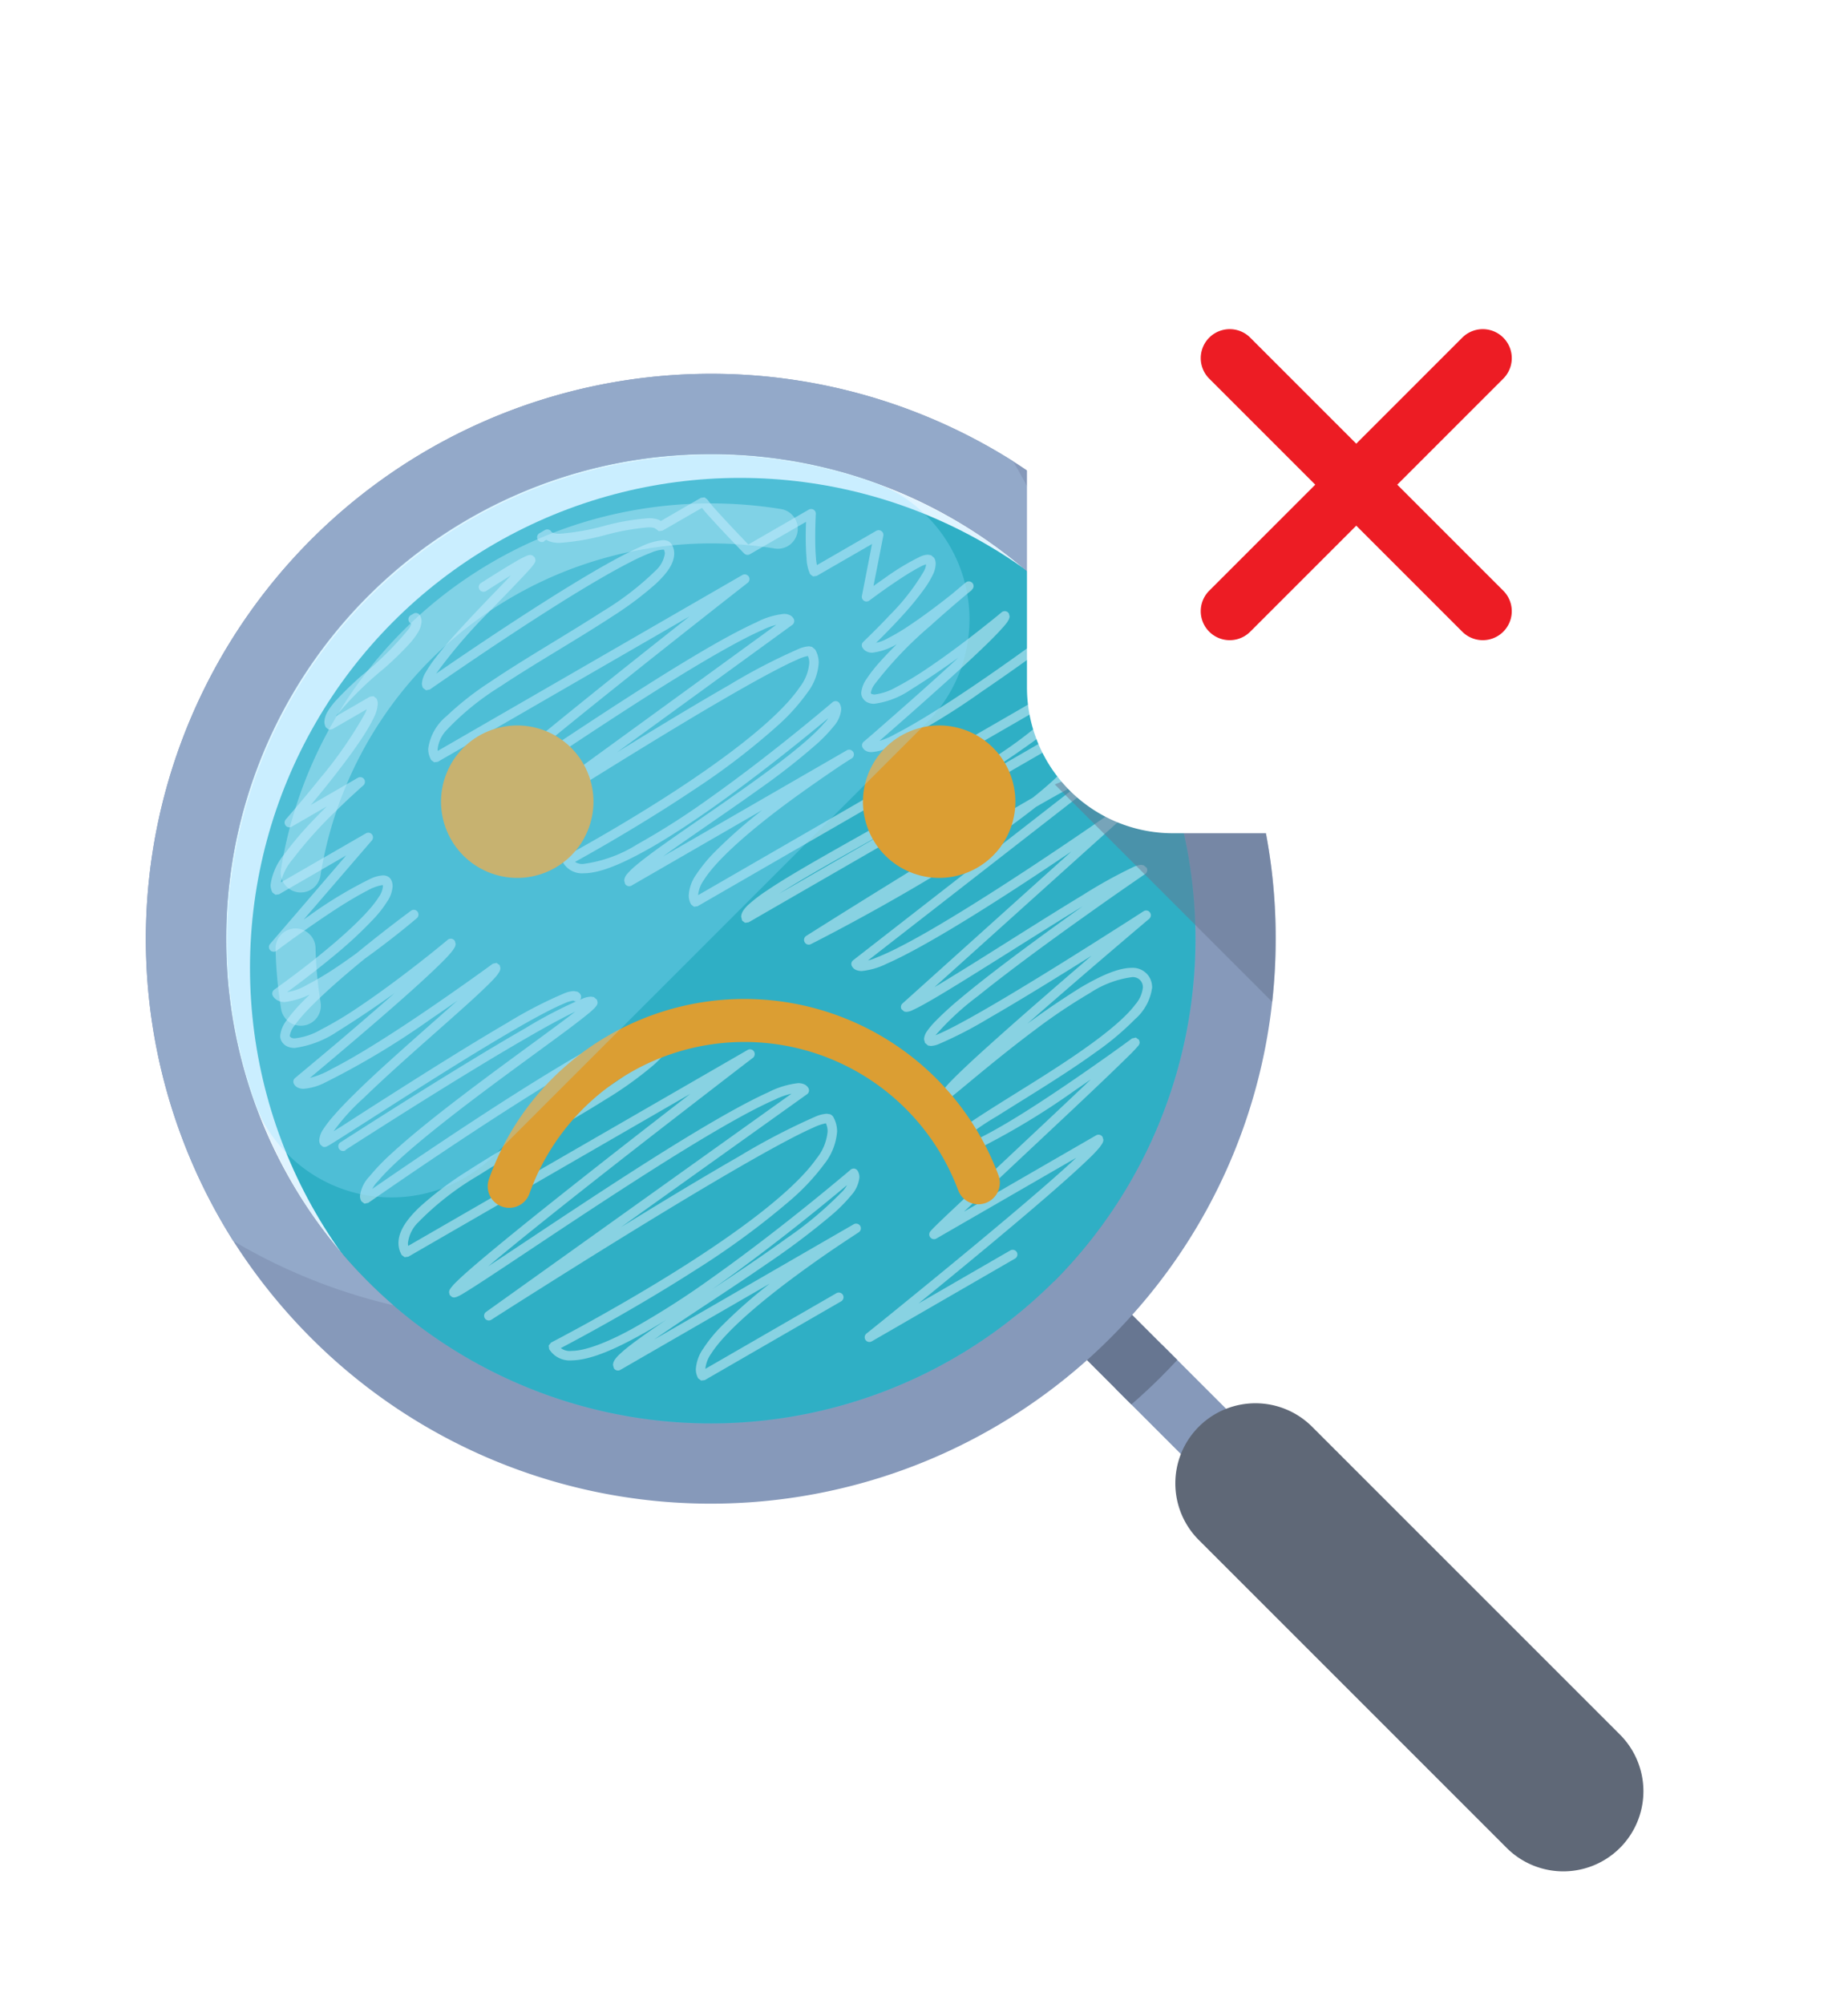 <svg xmlns="http://www.w3.org/2000/svg" xmlns:xlink="http://www.w3.org/1999/xlink" width="190" height="206" viewBox="0 0 190 206">
  <defs>
    <filter id="Ellisse_197" x="18.203" y="41.635" width="115.754" height="115.754" filterUnits="userSpaceOnUse">
      <feOffset dx="3" dy="3" input="SourceAlpha"/>
      <feGaussianBlur stdDeviation="2.5" result="blur"/>
      <feFlood flood-color="#161615" flood-opacity="0.2"/>
      <feComposite operator="in" in2="blur"/>
      <feComposite in="SourceGraphic"/>
    </filter>
    <filter id="Ellisse_198" x="39.988" y="69.184" width="26.488" height="26.49" filterUnits="userSpaceOnUse">
      <feOffset dx="1.972" input="SourceAlpha"/>
      <feGaussianBlur stdDeviation="0.986" result="blur-2"/>
      <feFlood flood-color="#161615" flood-opacity="0.302"/>
      <feComposite operator="in" in2="blur-2"/>
      <feComposite in="SourceGraphic"/>
    </filter>
    <filter id="Ellisse_206" x="83.359" y="69.184" width="26.488" height="26.49" filterUnits="userSpaceOnUse">
      <feOffset dx="1.972" input="SourceAlpha"/>
      <feGaussianBlur stdDeviation="0.986" result="blur-3"/>
      <feFlood flood-color="#161615" flood-opacity="0.302"/>
      <feComposite operator="in" in2="blur-3"/>
      <feComposite in="SourceGraphic"/>
    </filter>
    <filter id="Tracciato_4787" x="43.31" y="89.539" width="63.554" height="59.02" filterUnits="userSpaceOnUse">
      <feOffset dx="1.972" input="SourceAlpha"/>
      <feGaussianBlur stdDeviation="0.986" result="blur-4"/>
      <feFlood flood-color="#161615" flood-opacity="0.302"/>
      <feComposite operator="in" in2="blur-4"/>
      <feComposite in="SourceGraphic"/>
    </filter>
    <filter id="Unione_1" x="102.128" y="10.545" width="78.57" height="91.49" filterUnits="userSpaceOnUse">
      <feOffset dx="1.97" input="SourceAlpha"/>
      <feGaussianBlur stdDeviation="0.985" result="blur-5"/>
      <feFlood flood-color="#2b2929" flood-opacity="0.161"/>
      <feComposite operator="in" in2="blur-5"/>
      <feComposite in="SourceGraphic"/>
    </filter>
    <clipPath id="clip-face_search_not_found">
      <rect width="190" height="206"/>
    </clipPath>
  </defs>
  <g id="face_search_not_found" data-name="face search not found" clip-path="url(#clip-face_search_not_found)">
    <rect width="190" height="206" fill="#fff"/>
    <g id="Raggruppa_4043" data-name="Raggruppa 4043" transform="translate(-288.927 -275.346)">
      <g id="Raggruppa_2671" data-name="Raggruppa 2671" transform="translate(303.926 289.348)">
        <g id="Faccina_triste" data-name="Faccina triste" transform="translate(7.704 32.132)">
          <g transform="matrix(1, 0, 0, 1, -22.7, -46.13)" filter="url(#Ellisse_197)">
            <circle id="Ellisse_197-2" data-name="Ellisse 197" cx="50.377" cy="50.377" r="50.377" transform="translate(22.7 46.13)" fill="#22a9b6"/>
          </g>
          <g id="Raggruppa_2594" data-name="Raggruppa 2594" transform="translate(4.935 4.968)" opacity="0.5">
            <path id="Tracciato_4782" data-name="Tracciato 4782" d="M-1112.548,160.313s1.435-.929,3.641-2.326c3.3-2.1,8.3-5.239,12.707-7.854,2.2-1.3,4.243-2.482,5.855-3.322.8-.424,1.486-.758,2.021-1a4.376,4.376,0,0,1,1-.327v-.148l-.052.133.052.015v-.148l-.052.133.127-.334-.3.178.178.156.127-.334-.3.178.379-.215h-.438l.059.215.379-.215h-.082l-.327-.171-.03.171h.357l-.327-.171a4.369,4.369,0,0,1-.416.409c-1.724,1.486-7.469,5.506-12.759,9.549-2.646,2.021-5.18,4.05-7.074,5.8a21.875,21.875,0,0,0-2.289,2.385,3.484,3.484,0,0,0-.943,1.962,1.107,1.107,0,0,0,.148.565l.312.238.386-.081s1.62-1.13,4.117-2.831c3.753-2.556,9.489-6.39,14.7-9.579,2.6-1.6,5.083-3.032,7.1-4.057a27.148,27.148,0,0,1,2.645-1.2,5.187,5.187,0,0,1,1.62-.424l.193.03h.007l.03-.052-.052.03.022.022.03-.052-.052.03a.946.946,0,0,1,.141.52,3.149,3.149,0,0,1-1.048,1.9,32.1,32.1,0,0,1-6.2,4.585c-4.043,2.5-9.021,5.194-13.012,7.78a34.88,34.88,0,0,0-5.009,3.775c-1.263,1.226-2.11,2.4-2.125,3.649a2.461,2.461,0,0,0,.334,1.234l.3.223.372-.045,35.387-20.435-.245-.416-.3-.386s-7.617,5.818-15.234,11.8c-3.8,2.987-7.617,6.019-10.47,8.383-1.434,1.181-2.623,2.192-3.47,2.957-.423.386-.758.706-1,.959l-.29.349-.111.171a.632.632,0,0,0-.067.29l.067.268.252.215.193.037.223-.044a4.13,4.13,0,0,0,.736-.379c2.37-1.412,9.876-6.577,17.389-11.407,3.753-2.415,7.5-4.741,10.582-6.457,1.539-.862,2.913-1.561,4.035-2.051a7.478,7.478,0,0,1,2.415-.735l.208.029h.008l.029-.029-.037.022.008.007.029-.029-.037.022.416-.245-.282-.394-32.43,23.171a.485.485,0,0,0-.119.669.485.485,0,0,0,.662.133c.007,0,1.977-1.271,4.987-3.165,4.518-2.854,11.37-7.134,17.381-10.694,3-1.776,5.8-3.381,7.981-4.533,1.092-.58,2.029-1.04,2.757-1.36a5.131,5.131,0,0,1,1.39-.461h.007l.045-.29-.245.134.2.156.045-.29-.245.134a1.953,1.953,0,0,1,.267,1.018,5.157,5.157,0,0,1-1.144,2.787c-2.638,3.753-9.49,8.538-15.65,12.313-3.076,1.887-5.99,3.537-8.13,4.719-1.07.587-1.947,1.055-2.556,1.382l-.951.5-.245.3.045.372a2.486,2.486,0,0,0,2.3,1.159c1.984-.014,4.689-1.226,7.781-2.994,9.229-5.314,21.528-15.858,21.543-15.866l-.32-.372-.416.245.037.171a3.057,3.057,0,0,1-.921,1.59,37.1,37.1,0,0,1-5.536,4.637c-3.589,2.608-8,5.462-11.533,7.818-1.769,1.182-3.307,2.237-4.422,3.084a15.979,15.979,0,0,0-1.338,1.122,3.169,3.169,0,0,0-.4.468,1.019,1.019,0,0,0-.208.572l.089.327a.486.486,0,0,0,.662.178l24.485-14.134-.245-.424-.26-.409c-.007.008-4.012,2.556-8.025,5.647a51.543,51.543,0,0,0-5.551,4.823,14.416,14.416,0,0,0-1.872,2.3,4.151,4.151,0,0,0-.766,2.118,1.874,1.874,0,0,0,.245.951l.3.223.371-.045,14.023-8.1a.487.487,0,0,0,.178-.669.491.491,0,0,0-.662-.171l-14.03,8.1.245.416.417-.238a.93.93,0,0,1-.111-.468,3.223,3.223,0,0,1,.609-1.605c1.442-2.281,5.254-5.454,8.68-7.981,1.716-1.271,3.337-2.393,4.525-3.188s1.947-1.286,1.954-1.293a.494.494,0,0,0,.156-.661.5.5,0,0,0-.662-.171l-24.485,14.141.245.416.417-.238-.26.156h.305l-.045-.156-.26.156h.134l.163.045.008-.045h-.171l.163.045.067-.1a8.8,8.8,0,0,1,1.531-1.36c2.772-2.11,8.427-5.647,13.376-9.073a76.9,76.9,0,0,0,6.487-4.89,16.341,16.341,0,0,0,2.066-2.074,3.265,3.265,0,0,0,.839-1.843,1.285,1.285,0,0,0-.171-.654.488.488,0,0,0-.334-.245.507.507,0,0,0-.4.111s-.342.3-.951.8c-2.14,1.791-7.587,6.272-13.264,10.292a85.522,85.522,0,0,1-8.3,5.3c-2.549,1.39-4.793,2.245-6.176,2.237a1.519,1.519,0,0,1-1.464-.669l-.416.245.215.431c.015-.008,7.193-3.694,14.394-8.316a82.123,82.123,0,0,0,9.928-7.312,22.88,22.88,0,0,0,3.321-3.582,6.1,6.1,0,0,0,1.323-3.351,3.006,3.006,0,0,0-.394-1.5.648.648,0,0,0-.334-.275l-.319-.052a3.42,3.42,0,0,0-1.078.252,67.808,67.808,0,0,0-7.914,4.11c-10.4,5.967-26.024,16-26.024,16l.26.409.282.394,32.43-23.17a.48.48,0,0,0,.141-.632.943.943,0,0,0-.476-.409,1.671,1.671,0,0,0-.572-.1,8.952,8.952,0,0,0-3.1.951c-4.556,2.051-12.448,7.09-19.351,11.637-3.448,2.267-6.643,4.414-9.022,5.982-1.189.787-2.185,1.434-2.891,1.88-.357.216-.647.394-.847.506l-.23.119-.037.015.1.29v-.3l-.1.015.1.29v.148l.164-.416-.164-.037v.453l.164-.416-.178.431.409-.23-.23-.2-.178.431.409-.23-.371.215h.431l-.059-.215-.371.215h.118l.29.142.022-.142h-.312l.29.142.015-.038a16.536,16.536,0,0,1,1.739-1.672c3.314-2.905,10.456-8.56,16.758-13.473,3.151-2.452,6.1-4.726,8.256-6.39s3.515-2.705,3.523-2.705a.5.5,0,0,0,.1-.661.484.484,0,0,0-.647-.149l-35.387,20.428.245.424.424-.245a1.442,1.442,0,0,1-.208-.743,3.57,3.57,0,0,1,1.063-2.148,29.41,29.41,0,0,1,6.2-4.822c4.035-2.571,9.014-5.262,13-7.766a38.3,38.3,0,0,0,5.009-3.589c1.256-1.137,2.1-2.2,2.133-3.359a2.036,2.036,0,0,0-.267-1.01.971.971,0,0,0-.469-.394,1.416,1.416,0,0,0-.557-.089,7.793,7.793,0,0,0-2.794.818c-4.065,1.776-11.028,6.123-17,10.047s-10.946,7.4-10.946,7.4l.275.4.424-.245-.015-.081a3.251,3.251,0,0,1,.891-1.561c2.17-2.608,7.781-6.933,12.819-10.656,2.527-1.865,4.905-3.589,6.666-4.9.884-.662,1.6-1.219,2.118-1.643.26-.208.453-.394.609-.542l.2-.23a.67.67,0,0,0,.141-.394l-.067-.267-.319-.267-.29-.045a2.433,2.433,0,0,0-.847.193,45.371,45.371,0,0,0-5.871,3.032c-7.632,4.377-19.031,11.749-19.039,11.749a.484.484,0,0,0-.148.669.486.486,0,0,0,.676.148" transform="translate(1120.43 -93.185)" fill="#fff"/>
            <path id="Tracciato_4783" data-name="Tracciato 4783" d="M-1111.129,74.4l.29-.163-.245-.416-.424.238.03.134a1.625,1.625,0,0,1-.3.765,33.371,33.371,0,0,1-4.867,4.823,35.607,35.607,0,0,0-2.593,2.511,7.427,7.427,0,0,0-.855,1.115,2.263,2.263,0,0,0-.371,1.107,1.17,1.17,0,0,0,.156.58l.3.23.364-.052,4.325-2.5-.245-.416-.416.245.023-.015-.023.008V82.6l.023-.015-.023.008.008.074a2.973,2.973,0,0,1-.327,1.018,43.06,43.06,0,0,1-4.659,6.71c-.921,1.152-1.791,2.193-2.43,2.943s-1.048,1.219-1.048,1.219a.494.494,0,0,0-.008.632.481.481,0,0,0,.617.111l7.26-4.191-.245-.424-.319-.364c-.007.008-2.192,1.917-4.377,4.206a35.135,35.135,0,0,0-3.04,3.56,6.269,6.269,0,0,0-1.449,3.188,1.623,1.623,0,0,0,.2.8l.3.223.365-.044,6.911-4-7.825,9.1a.487.487,0,0,0,.008.647.5.5,0,0,0,.654.059s.565-.424,1.449-1.07c1.33-.958,3.374-2.4,5.261-3.6.951-.595,1.865-1.129,2.623-1.516a4.756,4.756,0,0,1,1.6-.58l.044.007h.008l.052-.171-.149.081.1.089.052-.171-.149.081.052.223a2.3,2.3,0,0,1-.416,1.077c-1.011,1.65-3.724,4.094-6.153,6.049-1.219.988-2.37,1.858-3.225,2.489s-1.383,1.011-1.383,1.011a.489.489,0,0,0-.141.639,1.2,1.2,0,0,0,.543.491,1.578,1.578,0,0,0,.691.141,8.613,8.613,0,0,0,3.649-1.4,86.482,86.482,0,0,0,9.921-7.223.5.5,0,0,0,.059-.677.473.473,0,0,0-.669-.081c-.007,0-3.322,2.444-6.644,5.239a61.278,61.278,0,0,0-4.592,4.2,16.8,16.8,0,0,0-1.553,1.835,3.072,3.072,0,0,0-.654,1.59,1.112,1.112,0,0,0,.141.543,1.31,1.31,0,0,0,.594.543,1.8,1.8,0,0,0,.773.148,10.36,10.36,0,0,0,4.339-1.664,106.892,106.892,0,0,0,12-8.694l-.312-.379-.416.245.342-.2h-.4l.059.2.342-.2h-.118l-.268-.082-.014.082h.282l-.268-.082.052.015-.052-.022v.007l.052.015-.052-.022a1.821,1.821,0,0,1-.223.312,39.678,39.678,0,0,1-3.292,3.225c-2.311,2.1-5.321,4.689-7.751,6.755-2.437,2.051-4.28,3.582-4.288,3.589a.487.487,0,0,0-.1.617.87.87,0,0,0,.446.386,1.341,1.341,0,0,0,.535.1,5.835,5.835,0,0,0,2.028-.55,81.367,81.367,0,0,0,11.073-6.636c3.8-2.578,6.926-4.875,6.933-4.875l-.29-.394-.423.245.349-.193h-.4l.052.193.349-.193h-.127l-.26-.089-.015.089h.275l-.26-.089.029.007-.029-.014v.007l.029.007-.029-.014a1.653,1.653,0,0,1-.253.349,49.536,49.536,0,0,1-3.708,3.522c-2.608,2.326-6,5.269-8.746,7.855-1.368,1.3-2.578,2.5-3.463,3.522a12.253,12.253,0,0,0-1.062,1.367,2.348,2.348,0,0,0-.439,1.174.883.883,0,0,0,.119.453l.252.215.171.029.163-.029.208-.1c.52-.3,2.17-1.36,4.452-2.817,3.411-2.185,8.174-5.231,12.335-7.728,2.081-1.249,4.006-2.356,5.529-3.151.758-.394,1.42-.713,1.939-.929a3.54,3.54,0,0,1,1.01-.312h.015l.03-.186-.089.164.059.022.03-.186-.089.164.156-.275-.275.156.119.119.156-.275-.275.156a.488.488,0,0,0,.662.185.486.486,0,0,0,.178-.668.672.672,0,0,0-.334-.283l-.342-.059a2.8,2.8,0,0,0-.9.193,43.794,43.794,0,0,0-5.937,3.062c-3.812,2.222-8.517,5.187-12.3,7.6-1.888,1.2-3.552,2.274-4.748,3.047-.61.379-1.092.683-1.435.891-.171.1-.3.193-.394.238l-.089.052.015.029-.015-.029.015.029-.015-.029.163.4v-.431l-.163.03.163.4v.044l.156-.446-.156-.03v.476l.156-.446-.163.453.423-.238-.26-.215-.163.453.423-.238-.112.059.119-.029-.007-.03-.112.059.119-.029a1.242,1.242,0,0,1,.149-.394,21.105,21.105,0,0,1,3.455-3.938c2.578-2.512,6.049-5.543,8.88-8.055,1.42-1.263,2.675-2.385,3.582-3.269q.692-.658,1.093-1.115a2.992,2.992,0,0,0,.327-.431.906.906,0,0,0,.178-.491l-.074-.3-.319-.23-.386.082c-.008.007-1.018.75-2.594,1.865-2.378,1.686-6,4.206-9.363,6.3-1.68,1.048-3.285,1.984-4.623,2.66a8.634,8.634,0,0,1-2.883,1.055l-.156-.022h0l-.052.052.067-.03-.015-.022-.052.052.067-.03-.424.238.312.379s3.931-3.262,7.862-6.658c1.969-1.7,3.939-3.441,5.417-4.83.743-.7,1.36-1.3,1.806-1.783a7.707,7.707,0,0,0,.535-.632l.171-.275a.732.732,0,0,0,.1-.364l-.074-.282a.5.5,0,0,0-.334-.238.511.511,0,0,0-.4.1s-.758.639-1.962,1.6c-1.806,1.434-4.608,3.589-7.29,5.38a37.951,37.951,0,0,1-3.8,2.267,6.851,6.851,0,0,1-2.66.891.85.85,0,0,1-.364-.059l-.164-.141-.007-.06a2.261,2.261,0,0,1,.483-1.04c1.189-1.739,4.362-4.54,7.193-6.859,1.427-1.159,2.772-2.207,3.753-2.965s1.62-1.219,1.62-1.219l-.29-.394-.312-.372s-.624.528-1.612,1.323c-1.487,1.189-3.79,2.98-6,4.459a32.208,32.208,0,0,1-3.136,1.873,5.747,5.747,0,0,1-2.185.736l-.282-.045-.1-.1-.423.252.282.394c.008-.008,2.854-2.021,5.722-4.414a42.794,42.794,0,0,0,3.953-3.693,11.463,11.463,0,0,0,1.345-1.731,3.153,3.153,0,0,0,.565-1.583,1.387,1.387,0,0,0-.178-.706.84.84,0,0,0-.379-.327,1.1,1.1,0,0,0-.424-.081,3.539,3.539,0,0,0-1.271.334,42.908,42.908,0,0,0-6.346,3.827c-2.148,1.486-3.9,2.8-3.9,2.8l.29.394.371.312,9.7-11.258a.493.493,0,0,0,.007-.632.491.491,0,0,0-.617-.1l-9.392,5.418.245.424.416-.245a.642.642,0,0,1-.067-.305,5.6,5.6,0,0,1,1.263-2.623,43.7,43.7,0,0,1,4.54-5.053c.758-.743,1.442-1.382,1.932-1.828s.795-.713.795-.713a.493.493,0,0,0,.082-.654.488.488,0,0,0-.639-.134l-7.26,4.191.238.416.372.319s2.148-2.445,4.3-5.21c1.078-1.382,2.163-2.839,2.98-4.124a16.875,16.875,0,0,0,1-1.761,3.671,3.671,0,0,0,.416-1.434,1.092,1.092,0,0,0-.141-.558l-.3-.23-.364.052-4.325,2.5.238.424.424-.245-.023-.1a1.506,1.506,0,0,1,.312-.728,35.792,35.792,0,0,1,4.86-4.785,34.14,34.14,0,0,0,2.594-2.527,7.715,7.715,0,0,0,.862-1.152,2.4,2.4,0,0,0,.364-1.129,1.238,1.238,0,0,0-.163-.617.478.478,0,0,0-.661-.178l-.282.163a.486.486,0,0,0-.179.662.486.486,0,0,0,.661.178" transform="translate(1126.177 -61.409)" fill="#fff"/>
            <path id="Tracciato_4784" data-name="Tracciato 4784" d="M-1091.153,65.045s1.085-.7,2.222-1.4c.573-.357,1.159-.706,1.62-.958.23-.127.431-.238.573-.305l.171-.074.029-.007-.067-.253v.26l.067-.007-.067-.253v-.163l-.149.394.149.03v-.424l-.149.394.163-.431-.4.23.238.2.163-.431-.4.23.4-.23h-.461l.059.23.4-.23h-.148l-.282-.156c.007,0-.022,0-.03.156h.312l-.282-.156a6.791,6.791,0,0,1-.573.691c-1.152,1.263-3.663,3.775-5.885,6.191-1.115,1.211-2.155,2.4-2.928,3.418a11.711,11.711,0,0,0-.936,1.389,2.548,2.548,0,0,0-.4,1.167.934.934,0,0,0,.118.468l.312.23.386-.081s1.286-.9,3.277-2.252c2.98-2.036,7.55-5.083,11.689-7.625,2.073-1.263,4.042-2.407,5.655-3.225a20.133,20.133,0,0,1,2.088-.951,3.805,3.805,0,0,1,1.256-.327l.119.007.045-.119-.1.067.059.052.045-.119-.1.067a.911.911,0,0,1,.126.453,2.939,2.939,0,0,1-.921,1.724,29.885,29.885,0,0,1-5.507,4.243c-3.589,2.319-8,4.838-11.548,7.238a30.756,30.756,0,0,0-4.459,3.5,5.229,5.229,0,0,0-1.895,3.374,2.3,2.3,0,0,0,.312,1.152l.3.223.372-.045,31.806-18.37-.245-.416-.3-.386s-7.1,5.543-14.208,11.236c-3.552,2.854-7.1,5.737-9.772,7.981-1.338,1.129-2.453,2.088-3.24,2.817-.394.364-.706.669-.929.914l-.275.334a.8.8,0,0,0-.171.453l.074.26.245.223.193.029.223-.037a4.766,4.766,0,0,0,.677-.357c2.177-1.293,9.051-6.027,15.932-10.456,3.433-2.207,6.874-4.34,9.7-5.908,1.412-.788,2.668-1.435,3.693-1.88a6.73,6.73,0,0,1,2.193-.669l.178.022v0l.052-.066-.075.044.023.022.052-.066-.075.044.416-.245-.282-.394-29.695,21.595a.476.476,0,0,0-.119.661.479.479,0,0,0,.661.134c.008,0,1.8-1.152,4.556-2.891,4.117-2.593,10.366-6.495,15.843-9.75,2.742-1.62,5.292-3.084,7.283-4.132,1-.528,1.843-.951,2.511-1.234a4.407,4.407,0,0,1,1.248-.416l.052-.312-.267.149.215.163.052-.312-.267.149a1.722,1.722,0,0,1,.238.906,4.688,4.688,0,0,1-1,2.512c-2.326,3.411-8.375,7.817-13.814,11.295-2.72,1.739-5.292,3.263-7.186,4.347s-3.091,1.739-3.091,1.739l-.238.3.045.379a2.261,2.261,0,0,0,2.1,1.048c1.791-.007,4.206-1.1,6.97-2.675,8.241-4.749,19.225-14.164,19.24-14.171l-.319-.372-.417.245.03.133a2.824,2.824,0,0,1-.8,1.42c-1.947,2.3-7.059,5.915-11.652,9.088-2.3,1.591-4.474,3.077-6.079,4.265-.8.6-1.471,1.122-1.947,1.553a6.042,6.042,0,0,0-.58.6,1.131,1.131,0,0,0-.289.677l.089.327a.49.49,0,0,0,.661.178l22.635-13.071-.245-.424-.26-.409c-.007.007-4.02,2.556-8.048,5.655a51.492,51.492,0,0,0-5.558,4.822,15.656,15.656,0,0,0-1.88,2.3,4.067,4.067,0,0,0-.758,2.118,1.85,1.85,0,0,0,.245.951l.289.23.372-.052,38.338-22.13-.238-.424-.423.245.089.342a3.644,3.644,0,0,1-1.293,2.1,44.511,44.511,0,0,1-7.572,5.543c-4.9,3.054-10.954,6.332-15.776,9.089-2.408,1.375-4.518,2.616-6.034,3.649a15.49,15.49,0,0,0-1.813,1.382,3.587,3.587,0,0,0-.543.6,1.251,1.251,0,0,0-.253.684l.1.4.3.223.371-.052,35.231-20.332-.245-.424-.423.245a1.663,1.663,0,0,1,.223.832,4.751,4.751,0,0,1-1.159,2.6c-2.668,3.567-9.608,8.241-15.851,11.942-3.121,1.858-6.064,3.485-8.234,4.645s-3.552,1.865-3.552,1.865l.215.431.26.409c.008,0,1.776-1.122,4.481-2.809,4.05-2.534,10.188-6.331,15.546-9.489,2.675-1.576,5.157-3,7.075-4.02.966-.513,1.783-.922,2.415-1.2a7.5,7.5,0,0,1,.78-.312,1.425,1.425,0,0,1,.357-.09v-.2l-.059.186.059.014v-.2l-.059.186.126-.357-.319.185.193.171.126-.357-.319.185.416-.238-.3-.386-26.239,20.421a.475.475,0,0,0-.119.624.864.864,0,0,0,.446.386,1.7,1.7,0,0,0,.535.1,7.381,7.381,0,0,0,2.563-.743c3.679-1.606,9.921-5.514,15.279-9.051s9.8-6.658,9.809-6.658l-.282-.394-.327-.364-22.828,20.54a.478.478,0,0,0-.1.6l.268.23.223.037a1.679,1.679,0,0,0,.684-.2c.929-.416,2.72-1.478,4.972-2.868,3.373-2.081,7.736-4.867,11.414-7.134,1.835-1.137,3.507-2.133,4.793-2.854.647-.349,1.2-.639,1.605-.832a5.08,5.08,0,0,1,.513-.208l.156-.044.037-.008.008-.007V93.9l-.089.245.089.015V93.9l-.089.245.141-.372-.342.2.2.171.141-.372-.342.2.424-.245-.275-.4c-.008,0-5.506,3.76-11.02,7.825-2.757,2.029-5.514,4.132-7.595,5.885a32.946,32.946,0,0,0-2.527,2.326,7.758,7.758,0,0,0-.751.907,1.6,1.6,0,0,0-.327.854l.1.379.312.267.282.044a2.378,2.378,0,0,0,.765-.171,41.313,41.313,0,0,0,5.127-2.638c6.651-3.82,16.542-10.232,16.549-10.232l-.267-.409-.312-.372s-5.128,4.332-10.255,8.8c-2.564,2.222-5.128,4.5-7.059,6.264-.959.891-1.769,1.657-2.334,2.237a8.877,8.877,0,0,0-.683.743l-.208.282a.78.78,0,0,0-.134.4l.074.267.23.208.193.037a.462.462,0,0,0,.253-.067,1.776,1.776,0,0,0,.349-.252c1.07-.833,4.592-3.887,8.412-6.74a57.517,57.517,0,0,1,5.662-3.8,10.264,10.264,0,0,1,4.288-1.627,1.017,1.017,0,0,1,1,.468,1.082,1.082,0,0,1,.156.58,3.171,3.171,0,0,1-.773,1.753c-1.835,2.453-6.688,5.64-11.05,8.36-2.185,1.367-4.25,2.638-5.789,3.678a19.355,19.355,0,0,0-1.865,1.39,4.556,4.556,0,0,0-.565.595,1.157,1.157,0,0,0-.275.684l.1.371a.935.935,0,0,0,.446.386,1.3,1.3,0,0,0,.528.089,5.538,5.538,0,0,0,1.917-.513,75.82,75.82,0,0,0,10.352-6.213c3.552-2.422,6.465-4.57,6.465-4.57l-.282-.394-.424.245.416-.238h-.483l.067.238.416-.238h-.03l-.416-.185-.037.185h.453l-.416-.185.3.133-.275-.171-.022.037.3.133-.275-.171.03.014-.03-.014.03.014-.03-.014c-.022.029-.148.178-.342.371-1.435,1.5-6.51,6.272-11.214,10.686-2.348,2.207-4.607,4.325-6.279,5.908-.839.787-1.531,1.442-2.014,1.91-.238.238-.431.424-.565.565l-.163.171-.06.074-.044.067a.554.554,0,0,0-.067.245.5.5,0,0,0,.245.424.483.483,0,0,0,.491,0l16.935-9.78-.238-.424-.424.245.349-.208h-.409l.059.208.349-.208h-.141l-.253-.089-.014.089h.267l-.253-.089-.014.03a9.955,9.955,0,0,1-1.323,1.434c-2.549,2.467-8.078,7.119-12.96,11.139-2.445,2.014-4.719,3.864-6.391,5.224s-2.728,2.193-2.728,2.2a.485.485,0,0,0-.1.654.483.483,0,0,0,.639.149l14.728-8.509a.488.488,0,0,0,.186-.669.492.492,0,0,0-.669-.171L-1052,141.356l.238.416.3.379c.008,0,5.9-4.733,11.808-9.646,2.95-2.452,5.9-4.949,8.115-6.926,1.115-.988,2.036-1.85,2.7-2.5.327-.334.588-.617.781-.854l.238-.342a.878.878,0,0,0,.141-.424l-.081-.282a.486.486,0,0,0-.662-.178l-16.943,9.787.245.416h.015l.4.238a.393.393,0,0,0,.067-.238h-.468l.4.238-.275-.163.26.193.014-.03-.275-.163.26.193.014-.015c.127-.141.565-.572,1.211-1.189,2.252-2.163,7.1-6.7,11.385-10.724,2.148-2.014,4.146-3.908,5.618-5.328.728-.706,1.33-1.293,1.754-1.716.208-.223.379-.386.491-.528l.156-.171.067-.1a.53.53,0,0,0,.074-.267l-.067-.245-.32-.238-.394.089s-.937.7-2.415,1.746c-2.208,1.568-5.6,3.931-8.724,5.893-1.568.981-3.069,1.858-4.318,2.489a7.877,7.877,0,0,1-2.7.981l-.149-.022-.007.022.007-.015v-.007l-.007.022.007-.015-.052.06.075-.038-.023-.022-.052.06.075-.038-.2.112h.23l-.029-.112-.2.112h.119l.111.037v-.037h-.111l.111.037a.9.9,0,0,1,.215-.3,26.7,26.7,0,0,1,4.147-2.965c2.995-1.9,6.926-4.243,10.136-6.569a29.089,29.089,0,0,0,4.072-3.418,5.214,5.214,0,0,0,1.746-3.247,2.089,2.089,0,0,0-.282-1.062,2,2,0,0,0-1.843-.959c-1.419.015-3.21.84-5.224,2.021a85.3,85.3,0,0,0-9.193,6.621c-1.36,1.1-2.549,2.088-3.4,2.8-.431.357-.773.646-1.018.839l-.275.215-.052.037.111.186-.1-.2-.015.014.111.186-.1-.2.185.409v-.446l-.185.037.185.409v.037l.193-.446-.193-.037v.483l.193-.446-.193.446.417-.238-.223-.208-.193.446.417-.238-.371.216h.431l-.059-.223-.371.223h.1l.3.126.022-.126h-.327l.3.126-.03-.015.03.015-.03-.015.03.015a3.34,3.34,0,0,1,.312-.394c.691-.773,2.311-2.3,4.325-4.11,3.025-2.712,6.956-6.123,10.121-8.843,1.59-1.36,2.988-2.556,3.983-3.4s1.605-1.36,1.605-1.36a.48.48,0,0,0,.075-.662.473.473,0,0,0-.647-.119c-.008,0-1.249.81-3.166,2.021-2.854,1.82-7.2,4.555-11.035,6.837-1.91,1.137-3.693,2.155-5.09,2.891-.7.364-1.3.661-1.761.854a3.419,3.419,0,0,1-.862.29v.178l.067-.164-.067-.014v.178l.067-.164-.134.342.312-.186-.178-.156-.134.342.312-.186-.171.1h.2l-.029-.1-.171.1h.156l.044.008v-.008h-.044l.044.008a1.307,1.307,0,0,1,.223-.394,28.16,28.16,0,0,1,4.422-4.087c3.225-2.6,7.513-5.737,11-8.212,1.739-1.241,3.277-2.319,4.384-3.084s1.769-1.226,1.776-1.226a.491.491,0,0,0,.149-.639l-.3-.252-.26-.045a2.2,2.2,0,0,0-.751.193,49.121,49.121,0,0,0-5.2,2.876c-3.448,2.081-7.817,4.875-11.444,7.141-1.82,1.129-3.448,2.133-4.682,2.846-.617.364-1.137.646-1.516.839-.193.1-.349.171-.461.216l-.133.037-.015.007.022.156v-.156h-.022l.022.156v.208l.134-.342-.134-.022v.364l.134-.342-.156.409.371-.216-.215-.193-.156.409.371-.216-.416.238.327.364,22.821-20.54a.485.485,0,0,0,.059-.661.488.488,0,0,0-.661-.1c0,.008-1.449,1.018-3.686,2.556-3.359,2.3-8.494,5.744-13.175,8.613-2.333,1.434-4.555,2.727-6.383,3.649a25.856,25.856,0,0,1-2.378,1.085,4.866,4.866,0,0,1-1.464.372l-.171-.023-.044.067.074-.037-.03-.03-.044.067.074-.037-.424.245.3.379,26.239-20.421a.485.485,0,0,0,.126-.624l-.3-.26-.282-.045a2.814,2.814,0,0,0-.929.238,64.209,64.209,0,0,0-6.97,3.641c-9.222,5.3-23.267,14.194-23.267,14.194a.484.484,0,0,0-.163.654.476.476,0,0,0,.639.193c.007,0,7.283-3.656,14.565-8.189a84.086,84.086,0,0,0,10.047-7.1,23.264,23.264,0,0,0,3.366-3.441,5.587,5.587,0,0,0,1.345-3.181,2.594,2.594,0,0,0-.349-1.323.486.486,0,0,0-.661-.178l-35.231,20.339.245.424.424-.238-.156.082h.178l-.022-.082-.156.082h.1l.082.015v-.015h-.082l.082.015.067-.126a8.338,8.338,0,0,1,1.977-1.657c3.693-2.534,11.466-6.621,18.3-10.634a97.232,97.232,0,0,0,8.962-5.781,20.1,20.1,0,0,0,2.839-2.542,3.781,3.781,0,0,0,1.144-2.318,1.681,1.681,0,0,0-.223-.832.477.477,0,0,0-.661-.171L-1069.9,96.628l.245.416.416-.245a.927.927,0,0,1-.112-.468,3.182,3.182,0,0,1,.61-1.6c1.442-2.288,5.269-5.469,8.694-8,1.716-1.263,3.344-2.385,4.533-3.2s1.954-1.278,1.962-1.286a.478.478,0,0,0,.149-.654.484.484,0,0,0-.662-.171l-22.627,13.064.245.424.416-.245-.275.163h.319l-.045-.163-.275.163h.126l.186.059.008-.059h-.193l.186.059.008-.015a5.708,5.708,0,0,1,1.152-1.115c2.289-1.865,7.3-5.15,11.734-8.33a69.4,69.4,0,0,0,5.833-4.556,15.713,15.713,0,0,0,1.865-1.925,3.07,3.07,0,0,0,.766-1.724,1.238,1.238,0,0,0-.163-.617.478.478,0,0,0-.334-.238.5.5,0,0,0-.4.111s-.3.26-.847.714c-1.91,1.6-6.77,5.6-11.838,9.184a76.644,76.644,0,0,1-7.4,4.719,13.752,13.752,0,0,1-5.491,2,1.312,1.312,0,0,1-1.263-.573l-.416.245.23.431c.007-.007,6.353-3.426,12.714-7.683a72.221,72.221,0,0,0,8.776-6.725,20.566,20.566,0,0,0,2.943-3.284,5.615,5.615,0,0,0,1.174-3.062,2.677,2.677,0,0,0-.364-1.39l-.327-.275-.3-.052a3.234,3.234,0,0,0-1,.238,61.513,61.513,0,0,0-7.23,3.753c-9.482,5.44-23.735,14.588-23.735,14.588l.26.409.283.4,29.7-21.595a.489.489,0,0,0,.134-.639.881.881,0,0,0-.453-.386,1.373,1.373,0,0,0-.542-.1,7.827,7.827,0,0,0-2.854.877c-4.176,1.873-11.407,6.495-17.731,10.656-3.166,2.081-6.086,4.05-8.271,5.484-1.092.728-2,1.316-2.653,1.724-.327.2-.587.357-.773.461l-.2.111-.03.008.1.3v-.312l-.1.008.1.3v.134l.163-.424-.163-.023v.446l.163-.424-.171.446.409-.238-.238-.208-.171.446.409-.238-.379.223h.439l-.059-.223-.379.223h.119l.29.141.03-.141h-.319l.29.141V87.3a4.125,4.125,0,0,1,.453-.513c1.962-1.969,8.94-7.647,15.39-12.789,3.225-2.578,6.331-5.023,8.62-6.829s3.783-2.965,3.79-2.973a.487.487,0,0,0,.1-.654.492.492,0,0,0-.647-.148l-31.812,18.37.245.416.416-.245a1.265,1.265,0,0,1-.178-.661,3.343,3.343,0,0,1,.936-1.954,27.334,27.334,0,0,1,5.492-4.459c3.582-2.385,8-4.889,11.54-7.215a34.818,34.818,0,0,0,4.452-3.337c1.122-1.055,1.88-2.036,1.9-3.113a1.8,1.8,0,0,0-.253-.944.879.879,0,0,0-.416-.357,1.224,1.224,0,0,0-.483-.081,6.5,6.5,0,0,0-2.266.661c-3.247,1.42-8.784,4.882-13.54,8s-8.717,5.893-8.717,5.893l.282.4.417-.245-.1.06.119-.03-.015-.03-.1.06.119-.03v-.008a2.234,2.234,0,0,1,.387-.891,53.506,53.506,0,0,1,5.818-6.763c1.152-1.2,2.237-2.311,3.039-3.165.4-.424.736-.781.974-1.055l.29-.364.1-.163a.571.571,0,0,0,.081-.3l-.067-.252-.26-.223-.2-.037a1.144,1.144,0,0,0-.3.059,8.863,8.863,0,0,0-1.167.6c-1.456.839-3.6,2.229-3.611,2.229a.484.484,0,0,0-.149.669.485.485,0,0,0,.676.148" transform="translate(1113.486 -55.378)" fill="#fff"/>
            <path id="Tracciato_4785" data-name="Tracciato 4785" d="M-1075.645,56.328l.565-.319-.245-.431-.424.245a1.281,1.281,0,0,0,.751.565,3.062,3.062,0,0,0,.966.127,24.961,24.961,0,0,0,4.7-.81,24.364,24.364,0,0,1,4.414-.788,2.339,2.339,0,0,1,.609.067l.163.1.3.223.365-.045,4.444-2.564-.238-.424-.416.245a9.281,9.281,0,0,0,.943,1.182c1.36,1.523,3.664,3.9,3.671,3.9a.485.485,0,0,0,.587.082l6.54-3.775-.245-.416-.483-.03c0,.008-.067,1.144-.067,2.452,0,.721.023,1.494.082,2.163a4.31,4.31,0,0,0,.371,1.657l.3.23.372-.052,5.692-3.284-1.04,5.328a.486.486,0,0,0,.215.513.482.482,0,0,0,.55-.029s.32-.238.81-.595c.743-.543,1.9-1.353,2.958-2.021.528-.334,1.04-.632,1.457-.847a2.7,2.7,0,0,1,.8-.3v-.156l-.059.141.059.015v-.156l-.059.141.126-.29-.275.156.149.134.126-.29-.275.156.023.127a1.848,1.848,0,0,1-.238.78,22.637,22.637,0,0,1-3.552,4.555c-.706.758-1.375,1.427-1.865,1.91s-.8.781-.8.781a.478.478,0,0,0-.1.594,1,1,0,0,0,.461.416,1.278,1.278,0,0,0,.565.112,6.422,6.422,0,0,0,2.794-1.055,63.973,63.973,0,0,0,7.431-5.418.485.485,0,0,0,.066-.684.5.5,0,0,0-.683-.066c-.008.007-2.653,2.177-5.306,4.637-1.331,1.234-2.661,2.541-3.679,3.7a14.744,14.744,0,0,0-1.241,1.612,2.881,2.881,0,0,0-.528,1.4.982.982,0,0,0,.134.513,1.145,1.145,0,0,0,.528.483,1.528,1.528,0,0,0,.677.133,8.618,8.618,0,0,0,3.671-1.4,90.181,90.181,0,0,0,10.047-7.275l-.312-.379-.424.245.356-.2h-.408l.052.2.356-.2h-.126l-.267-.09-.015.09h.282l-.267-.09h-.008a5.41,5.41,0,0,1-.758.937c-1.531,1.634-4.853,4.659-7.788,7.268-1.472,1.308-2.839,2.5-3.842,3.381s-1.642,1.419-1.642,1.419a.487.487,0,0,0-.1.61.85.85,0,0,0,.416.364,1.271,1.271,0,0,0,.491.089,4.808,4.808,0,0,0,1.761-.483,68.524,68.524,0,0,0,9.489-5.677c3.262-2.215,5.938-4.176,5.945-4.184a.478.478,0,0,0,.1-.677.478.478,0,0,0-.676-.1s-.87.639-2.222,1.6c-2.029,1.442-5.135,3.6-8.011,5.388-1.434.891-2.809,1.7-3.946,2.274a7.129,7.129,0,0,1-2.437.891l-.111-.007-.045.1.1-.052-.052-.044-.045.1.1-.052-.423.245.312.364c.008,0,3.552-3.054,7.1-6.25,1.784-1.59,3.552-3.217,4.9-4.525.669-.654,1.227-1.226,1.627-1.68a6.69,6.69,0,0,0,.49-.594l.156-.26a.865.865,0,0,0,.089-.342l-.074-.283a.492.492,0,0,0-.334-.238.491.491,0,0,0-.4.1s-.632.535-1.642,1.33c-1.5,1.2-3.842,3-6.086,4.5a32.723,32.723,0,0,1-3.166,1.9,5.971,5.971,0,0,1-2.2.736l-.268-.045-.1-.089-.008.008h.015l-.007-.008-.008.008h.015l-.007-.038a2.059,2.059,0,0,1,.379-.876,39.089,39.089,0,0,1,5.737-6.02c1.13-1.025,2.2-1.947,2.987-2.616s1.293-1.077,1.293-1.077l-.312-.379-.312-.372s-.468.394-1.2.988c-1.107.892-2.831,2.222-4.481,3.329a21.614,21.614,0,0,1-2.334,1.4,4.232,4.232,0,0,1-1.582.535l-.156-.023-.023-.022-.424.238.334.357c0-.008,1.665-1.561,3.329-3.4a29.738,29.738,0,0,0,2.311-2.824,9.553,9.553,0,0,0,.788-1.308,2.751,2.751,0,0,0,.334-1.2,1.214,1.214,0,0,0-.148-.61l-.312-.275-.327-.059a2,2,0,0,0-.8.2,24.373,24.373,0,0,0-3.612,2.178c-1.211.84-2.2,1.575-2.207,1.583l.29.386.483.1,1.249-6.39a.475.475,0,0,0-.193-.483.486.486,0,0,0-.528-.03l-6.621,3.828.245.416.416-.238a4.315,4.315,0,0,1-.245-1.256c-.059-.632-.074-1.375-.074-2.081,0-1.278.059-2.392.059-2.392a.48.48,0,0,0-.223-.446.5.5,0,0,0-.5-.007l-6.539,3.775.238.416.357-.334c-.007,0-1.025-1.055-2.1-2.2-.543-.58-1.093-1.174-1.539-1.672a11.232,11.232,0,0,1-.839-1.025l-.29-.223-.372.045-4.444,2.571.245.416.417-.238a1.226,1.226,0,0,0-.706-.535,2.95,2.95,0,0,0-.907-.111,23.719,23.719,0,0,0-4.637.81,24.1,24.1,0,0,1-4.474.78,1.954,1.954,0,0,1-.669-.081c-.148-.045-.186-.1-.2-.119a.493.493,0,0,0-.669-.178l-.557.327a.48.48,0,0,0-.179.662.486.486,0,0,0,.662.178" transform="translate(1103.948 -51.802)" fill="#fff"/>
          </g>
          <g id="Raggruppa_2595" data-name="Raggruppa 2595" transform="translate(18.271 26.008)">
            <g id="Raggruppa_2617" data-name="Raggruppa 2617" transform="translate(0 0)">
              <g transform="matrix(1, 0, 0, 1, -40.97, -72.14)" filter="url(#Ellisse_198)">
                <circle id="Ellisse_198-2" data-name="Ellisse 198" cx="7.872" cy="7.872" r="7.872" transform="matrix(0.92, -0.38, 0.38, 0.92, 40.97, 78.17)" fill="#f99300"/>
              </g>
              <g transform="matrix(1, 0, 0, 1, -40.97, -72.14)" filter="url(#Ellisse_206)">
                <circle id="Ellisse_206-2" data-name="Ellisse 206" cx="7.872" cy="7.872" r="7.872" transform="matrix(0.92, -0.38, 0.38, 0.92, 84.35, 78.17)" fill="#f99300"/>
              </g>
            </g>
            <g transform="matrix(1, 0, 0, 1, -40.97, -72.14)" filter="url(#Tracciato_4787)">
              <path id="Tracciato_4787-2" data-name="Tracciato 4787" d="M18.8,0A27.675,27.675,0,0,0,.778,6.646a2.21,2.21,0,0,0,2.864,3.367,23.463,23.463,0,0,1,38.341,21.75,2.21,2.21,0,1,0,4.36.729A27.884,27.884,0,0,0,21.088.092Q19.939,0,18.8,0Z" transform="translate(44.3 115.86) rotate(-30)" fill="#f99300"/>
            </g>
          </g>
        </g>
        <g id="Raggruppa_2663" data-name="Raggruppa 2663" transform="translate(0 24.429)">
          <g id="Raggruppa_2658" data-name="Raggruppa 2658" transform="translate(95.515 95.515)">
            <path id="Tracciato_4827" data-name="Tracciato 4827" d="M1120.428,1333.088l11.037,11.037-4.652,4.652-11.111-11.111q1.594-1.38,3.1-2.886Q1119.636,1333.947,1120.428,1333.088Z" transform="translate(-1111.502 -1328.814)" fill="#8699ba"/>
            <path id="Tracciato_4828" data-name="Tracciato 4828" d="M1089.484,1301.674l5.875,5.875q-.794.859-1.625,1.692-1.507,1.507-3.1,2.886l-5.8-5.8Z" transform="translate(-1084.832 -1301.674)" fill="#677691"/>
          </g>
          <g id="Raggruppa_2659" data-name="Raggruppa 2659">
            <path id="Tracciato_4829" data-name="Tracciato 4829" d="M494.152,634.42a58.022,58.022,0,0,0-12.138-17.708,58.716,58.716,0,0,0-10-8.024,58.11,58.11,0,0,0-80.166,80.166,58.613,58.613,0,0,0,8.024,10,58.08,58.08,0,0,0,79.747,2.262q1.221-1.092,2.391-2.262t2.26-2.391a57.554,57.554,0,0,0,14.393-32.183,58.7,58.7,0,0,0,.358-6.495A57.915,57.915,0,0,0,494.152,634.42ZM476.2,693.036a49.921,49.921,0,0,1-67.894,2.432q-1.339-1.163-2.611-2.432c-.169-.169-.337-.339-.5-.512s-.333-.343-.5-.518-.327-.347-.487-.522-.321-.352-.479-.528-.292-.331-.438-.5c-.018-.023-.037-.043-.056-.064q-.45-.521-.886-1.052c-.148-.183-.3-.366-.442-.549s-.29-.368-.434-.553q-.376-.481-.734-.972c-.189-.257-.376-.516-.557-.777-.119-.169-.236-.337-.354-.508-.132-.189-.261-.382-.389-.574s-.255-.387-.38-.58-.249-.389-.372-.584c-.232-.372-.46-.744-.683-1.12q-.651-1.107-1.244-2.241c-.066-.125-.129-.251-.193-.376q-.3-.583-.58-1.17c-.179-.376-.354-.752-.524-1.133-.093-.206-.183-.413-.273-.623s-.177-.415-.263-.625c-.1-.241-.2-.479-.292-.717-.068-.169-.132-.335-.2-.5s-.119-.311-.177-.467c-.041-.109-.08-.218-.121-.327-.062-.173-.123-.343-.183-.514-.006-.014-.01-.031-.016-.045-.027-.078-.056-.158-.082-.236-.041-.117-.082-.236-.121-.356-.074-.216-.146-.434-.216-.652-.012-.039-.025-.076-.035-.113-.021-.066-.041-.134-.062-.2-.035-.107-.07-.216-.1-.323-.014-.047-.029-.095-.043-.14s-.037-.119-.053-.179q-.163-.543-.313-1.09c-.027-.088-.049-.177-.074-.267q-.046-.163-.086-.327c-.016-.062-.033-.121-.047-.181-.045-.173-.088-.343-.13-.514-.031-.119-.06-.239-.086-.356s-.06-.249-.088-.374v0c-.006-.025-.012-.049-.016-.074-.018-.072-.035-.146-.051-.22-.012-.055-.025-.109-.037-.162s-.018-.086-.029-.13c-.033-.156-.066-.31-.1-.467q-.074-.355-.142-.709c-.016-.082-.031-.164-.047-.249-.023-.113-.043-.228-.064-.341-.033-.181-.064-.362-.095-.541,0-.018-.006-.037-.008-.055a.5.5,0,0,1-.008-.051c-.016-.088-.031-.177-.045-.267-.01-.06-.019-.119-.027-.179-.037-.222-.07-.444-.1-.664,0-.006,0-.012,0-.019-.025-.167-.047-.333-.07-.5-.041-.308-.078-.615-.113-.923-.008-.06-.014-.121-.021-.181s-.014-.121-.021-.183q-.065-.583-.113-1.166c-.01-.119-.018-.237-.027-.354-.006-.058-.01-.115-.014-.173,0-.018,0-.039,0-.058s0-.008,0-.014a.1.1,0,0,1,0-.025c0-.014,0-.029,0-.045-.008-.09-.014-.183-.021-.273s-.012-.183-.016-.273c0,0,0,0,0,0,0-.025,0-.047,0-.07-.008-.121-.014-.243-.021-.364-.008-.142-.014-.284-.018-.428-.006-.117-.01-.232-.014-.348-.012-.326-.018-.651-.024-.976,0-.089,0-.177,0-.266q-.006-.549,0-1.1c0-.049,0-.1,0-.148,0-.164,0-.329.01-.491a.236.236,0,0,1,0-.053c0-.183.01-.366.016-.547q.022-.6.055-1.2c0-.006,0-.012,0-.021.023-.389.051-.775.084-1.164a.012.012,0,0,1,0-.008v-.006c.012-.15.025-.3.039-.446,0-.049.008-.1.014-.144.008-.1.019-.2.029-.3.012-.118.025-.235.038-.353q.06-.554.132-1.106l.037-.277c.016-.136.037-.269.056-.4.025-.177.053-.354.082-.528,0-.037.01-.072.016-.107l.031-.206a.159.159,0,0,0,0-.031c.012-.068.023-.136.035-.2.016-.1.033-.2.049-.29.018-.117.039-.232.062-.349,0,0,0,0,0,0,.021-.111.041-.222.062-.331.029-.158.06-.313.09-.467,0-.021.006-.039.01-.06s0-.023.006-.033l.012-.055c.039-.189.076-.376.117-.563.016-.086.035-.171.053-.257s.043-.2.066-.294.043-.193.068-.292.045-.2.068-.294.045-.193.07-.292c.047-.2.1-.391.146-.586q.148-.583.313-1.162c.029-.1.058-.2.088-.3.044-.154.091-.307.137-.46.039-.131.078-.262.118-.391,0-.012.006-.023.008-.035s.012-.041.019-.06c.109-.354.224-.705.341-1.055.064-.191.13-.382.2-.571.117-.335.237-.668.362-1,.016-.047.035-.092.053-.14.031-.08.06-.16.09-.241.023-.062.047-.123.07-.183s.051-.132.076-.2q.21-.54.436-1.073s0,0,0,0,0,0,0-.008,0-.008,0-.01l.154-.358c.1-.247.214-.493.323-.74s.232-.508.352-.761c.027-.062.056-.121.084-.181.039-.082.078-.164.119-.245.053-.119.111-.239.169-.356.027-.051.051-.1.076-.154q.259-.527.535-1.051l.259-.483.056-.1.068-.123c.068-.123.134-.247.2-.368l.111-.2a.154.154,0,0,0,.014-.025c.043-.076.086-.152.128-.228.016-.027.031-.053.047-.08.1-.179.206-.356.31-.533q.253-.429.516-.853l.123-.2a0,0,0,0,1,0,0q.49-.786,1.014-1.556c.018-.027.035-.053.056-.08.033-.051.068-.1.1-.152.06-.086.117-.173.179-.259.041-.062.086-.123.13-.185.08-.117.162-.232.245-.347h0l.012-.019c.016-.025.033-.047.049-.07.1-.14.2-.278.3-.417.123-.169.249-.337.372-.5l0,0c.115-.154.23-.3.348-.458s.218-.278.331-.419c.033-.043.068-.088.1-.132s.07-.091.1-.134c.09-.113.183-.228.278-.341.07-.086.14-.171.212-.257.035-.043.072-.089.109-.132s.053-.066.08-.1.037-.045.058-.068c.037-.045.076-.093.117-.138a.28.28,0,0,1,.023-.029c.07-.084.142-.167.212-.251.123-.142.247-.286.372-.428.014-.016.029-.033.045-.049.058-.066.117-.134.177-.2l.224-.253a.255.255,0,0,1,.023-.025c.142-.158.286-.315.43-.471l.438-.467c.068-.068.134-.138.2-.208.23-.239.463-.477.7-.711.15-.152.306-.3.458-.452q.919-.9,1.873-1.737c.016-.017.033-.031.049-.045.144-.125.288-.249.43-.37q.879-.756,1.787-1.462l.21-.167c.152-.117.306-.232.458-.347.249-.187.5-.37.746-.551.08-.06.16-.119.243-.177.123-.086.245-.175.366-.259.053-.039.109-.076.162-.113s.08-.058.121-.086l.228-.154s0,0,.006,0c.074-.051.148-.1.222-.15.323-.218.646-.432.972-.641q.392-.25.785-.493c.175-.109.351-.216.528-.321.232-.14.465-.276.7-.409.033-.021.066-.039.1-.058s.053-.033.08-.047c.152-.086.3-.173.454-.255.179-.1.358-.2.539-.3s.36-.193.541-.288q.543-.287,1.092-.555c.016-.01.031-.016.045-.025.134-.066.267-.129.4-.193q.413-.2.833-.391c.218-.1.436-.2.654-.294q.419-.185.839-.362c.189-.078.372-.156.561-.23.142-.058.282-.115.424-.169l.3-.117c.136-.054.271-.1.409-.156.378-.142.757-.28,1.139-.413v0l.572-.193q2.291-.768,4.638-1.31c.2-.047.391-.09.586-.132.06-.014.121-.027.181-.039.027-.006.051-.01.078-.014.158-.035.317-.068.479-.1.282-.058.563-.113.847-.164.125-.025.253-.047.378-.07.524-.093,1.053-.177,1.581-.253.362-.051.728-.1,1.092-.144.045-.006.091-.012.136-.016.282-.033.565-.064.849-.093s.594-.058.892-.082l.006,0h0l.006,0c.132-.01.263-.021.395-.029.049-.006.1-.008.15-.012.206-.014.413-.029.619-.041.588-.035,1.176-.062,1.764-.074.181-.006.364-.008.547-.01.035,0,.07,0,.1,0a.3.3,0,0,1,.043,0h.257a.185.185,0,0,1,.047,0h.152c.064,0,.127,0,.191,0h.025c.078,0,.156,0,.234,0s.164,0,.247,0h.025c.058,0,.117,0,.175,0,.134,0,.267,0,.4.008h0c.2,0,.395.01.594.018.023,0,.045,0,.068,0l.461.019.037,0c.1,0,.2.008.3.016s.179.008.269.014l.166.008.084.006c.049,0,.1,0,.146.008l.169.012c.066,0,.132.008.2.014s.115.008.173.014a.14.14,0,0,1,.041,0c.339.025.68.055,1.022.09.152.014.3.031.454.047.193.021.385.041.576.064.152.018.3.037.458.057s.282.035.424.056c.109.014.218.029.327.045l.1.014.1.014c.113.016.226.035.341.054.023,0,.047.006.074.01.181.027.364.058.547.088.074.012.15.025.224.039.051.008.1.016.156.027.074.012.148.025.22.039l.134.025a.016.016,0,0,1,.01,0c.123.021.247.045.37.068l.337.066.273.055.072.014c.119.025.241.049.36.076.1.021.2.043.3.066.132.029.263.058.4.088.037.008.076.016.115.027.131.029.263.06.393.093.045.01.09.021.138.033.236.057.473.115.707.177s.475.123.711.189c.121.033.245.066.366.1l.018.006.109.031c.13.035.257.072.386.111l.082.025c.127.037.255.076.38.115.154.047.308.095.463.144.1.031.208.064.31.1s.232.074.35.115c.074.023.15.047.224.074.193.064.382.13.574.2.033.012.068.023.1.035s.086.031.13.047c.113.039.226.08.339.121q.284.1.567.21c.142.053.284.107.426.162.095.035.187.072.282.109.142.056.282.113.423.171q.845.339,1.678.713c.2.091.4.181.6.274q.534.247,1.059.508c.181.086.358.177.537.269a.2.2,0,0,1,.021.008c.179.09.358.183.534.277s.36.189.541.288.36.2.539.3.358.2.536.3q.8.46,1.587.95c.175.109.349.218.522.331.117.074.232.148.349.226.419.273.835.553,1.246.843.156.107.31.216.465.327s.333.239.5.362q1.012.743,1.992,1.542c.109.086.216.177.325.267.218.179.432.36.646.545.16.136.321.276.479.415s.288.255.432.384c.119.107.238.216.356.323s.243.224.362.337c.088.082.175.164.263.249q.466.441.921.9,1.271,1.27,2.432,2.613a49.924,49.924,0,0,1-2.432,67.894Z" transform="translate(-382.865 -599.702)" fill="#8699ba"/>
            <path id="Tracciato_4830" data-name="Tracciato 4830" d="M528.563,674.9q1.271,1.271,2.432,2.612a49.856,49.856,0,0,1-70.326,70.327q-1.339-1.16-2.612-2.432A49.856,49.856,0,0,1,528.563,674.9Z" transform="translate(-435.229 -652.071)" fill="#66c8ff" opacity="0.2"/>
            <path id="Tracciato_4831" data-name="Tracciato 4831" d="M478.625,625.139q-1.16-1.339-2.432-2.612a49.856,49.856,0,0,0-70.507,70.507q1.271,1.271,2.612,2.432a58.14,58.14,0,0,1-16.452-6.613,58.109,58.109,0,0,1,80.165-80.166A58.146,58.146,0,0,1,478.625,625.139Z" transform="translate(-382.859 -599.7)" fill="#93a9c9"/>
            <path id="Tracciato_4832" data-name="Tracciato 4832" d="M515.483,687.978l-44.347,44.347a15.048,15.048,0,0,1-24.833-5.572,49.849,49.849,0,0,1,63.608-63.608A15.049,15.049,0,0,1,515.483,687.978Z" transform="translate(-435.229 -652.071)" fill="#97dfff" opacity="0.3"/>
          </g>
          <g id="Raggruppa_2660" data-name="Raggruppa 2660" transform="translate(105.841 105.841)">
            <path id="Tracciato_4833" data-name="Tracciato 4833" d="M1206.431,1423.273h0a8.237,8.237,0,0,1-11.648,0l-31.653-31.653a8.236,8.236,0,0,1,0-11.648h0a8.237,8.237,0,0,1,11.648,0l31.653,31.653A8.237,8.237,0,0,1,1206.431,1423.273Z" transform="translate(-1160.717 -1377.559)" fill="#5f6877"/>
          </g>
          <g id="Raggruppa_2661" data-name="Raggruppa 2661" transform="translate(13.86 13.324)" opacity="0.4">
            <path id="Tracciato_4834" data-name="Tracciato 4834" d="M537.292,701.687a2.053,2.053,0,0,1-1.785.577A40.784,40.784,0,0,0,500.2,713.639a40.348,40.348,0,0,0-11.391,22.276,2.056,2.056,0,0,1-4.06-.651,44.8,44.8,0,0,1,30.8-35.6,45.146,45.146,0,0,1,20.612-1.457,2.056,2.056,0,0,1,1.125,3.482Z" transform="translate(-484.724 -697.626)" fill="#caf1ff"/>
          </g>
          <g id="Raggruppa_2662" data-name="Raggruppa 2662" transform="translate(13.332 57.03)" opacity="0.4">
            <path id="Tracciato_4835" data-name="Tracciato 4835" d="M484.893,1028.229a2.056,2.056,0,0,1-3.482-1.125,45.162,45.162,0,0,1-.571-6.168,2.056,2.056,0,1,1,4.111-.1,41.038,41.038,0,0,0,.519,5.6A2.054,2.054,0,0,1,484.893,1028.229Z" transform="translate(-480.84 -1018.832)" fill="#caf1ff"/>
          </g>
        </g>
        <path id="Tracciato_4836" data-name="Tracciato 4836" d="M1092.367,878.219a58.7,58.7,0,0,1-.358,6.495L1084.1,876.8l-14.441-14.441,10.226-4.3,7.611-3.2A57.916,57.916,0,0,1,1092.367,878.219Z" transform="translate(-976.207 -795.71)" fill="#677691" opacity="0.5"/>
        <g transform="matrix(1, 0, 0, 1, -15, -14)" filter="url(#Unione_1)">
          <path id="Unione_1-2" data-name="Unione 1" d="M4631.717-18982.945h12.213l-12.213,12.213Zm-27.65,0a15,15,0,0,1-15-15v-41.656a15,15,0,0,1,15-15h41.657a15,15,0,0,1,15,15v41.656a15,15,0,0,1-15,15Z" transform="translate(-4485.45 19068.61)" fill="#fff" stroke="rgba(0,0,0,0)" stroke-miterlimit="10" stroke-width="1"/>
        </g>
        <path id="Tracciato_4837" data-name="Tracciato 4837" d="M1200.154,581.974l10.9-10.9a2.981,2.981,0,1,0-4.216-4.216l-10.9,10.9-10.9-10.9a2.981,2.981,0,0,0-4.216,4.216l10.9,10.9-10.9,10.9a2.981,2.981,0,1,0,4.216,4.216l10.9-10.9,10.9,10.9a2.981,2.981,0,1,0,4.216-4.216Z" transform="translate(-1071.495 -546.146)" fill="#ed1c24"/>
      </g>
    </g>
  </g>
</svg>
